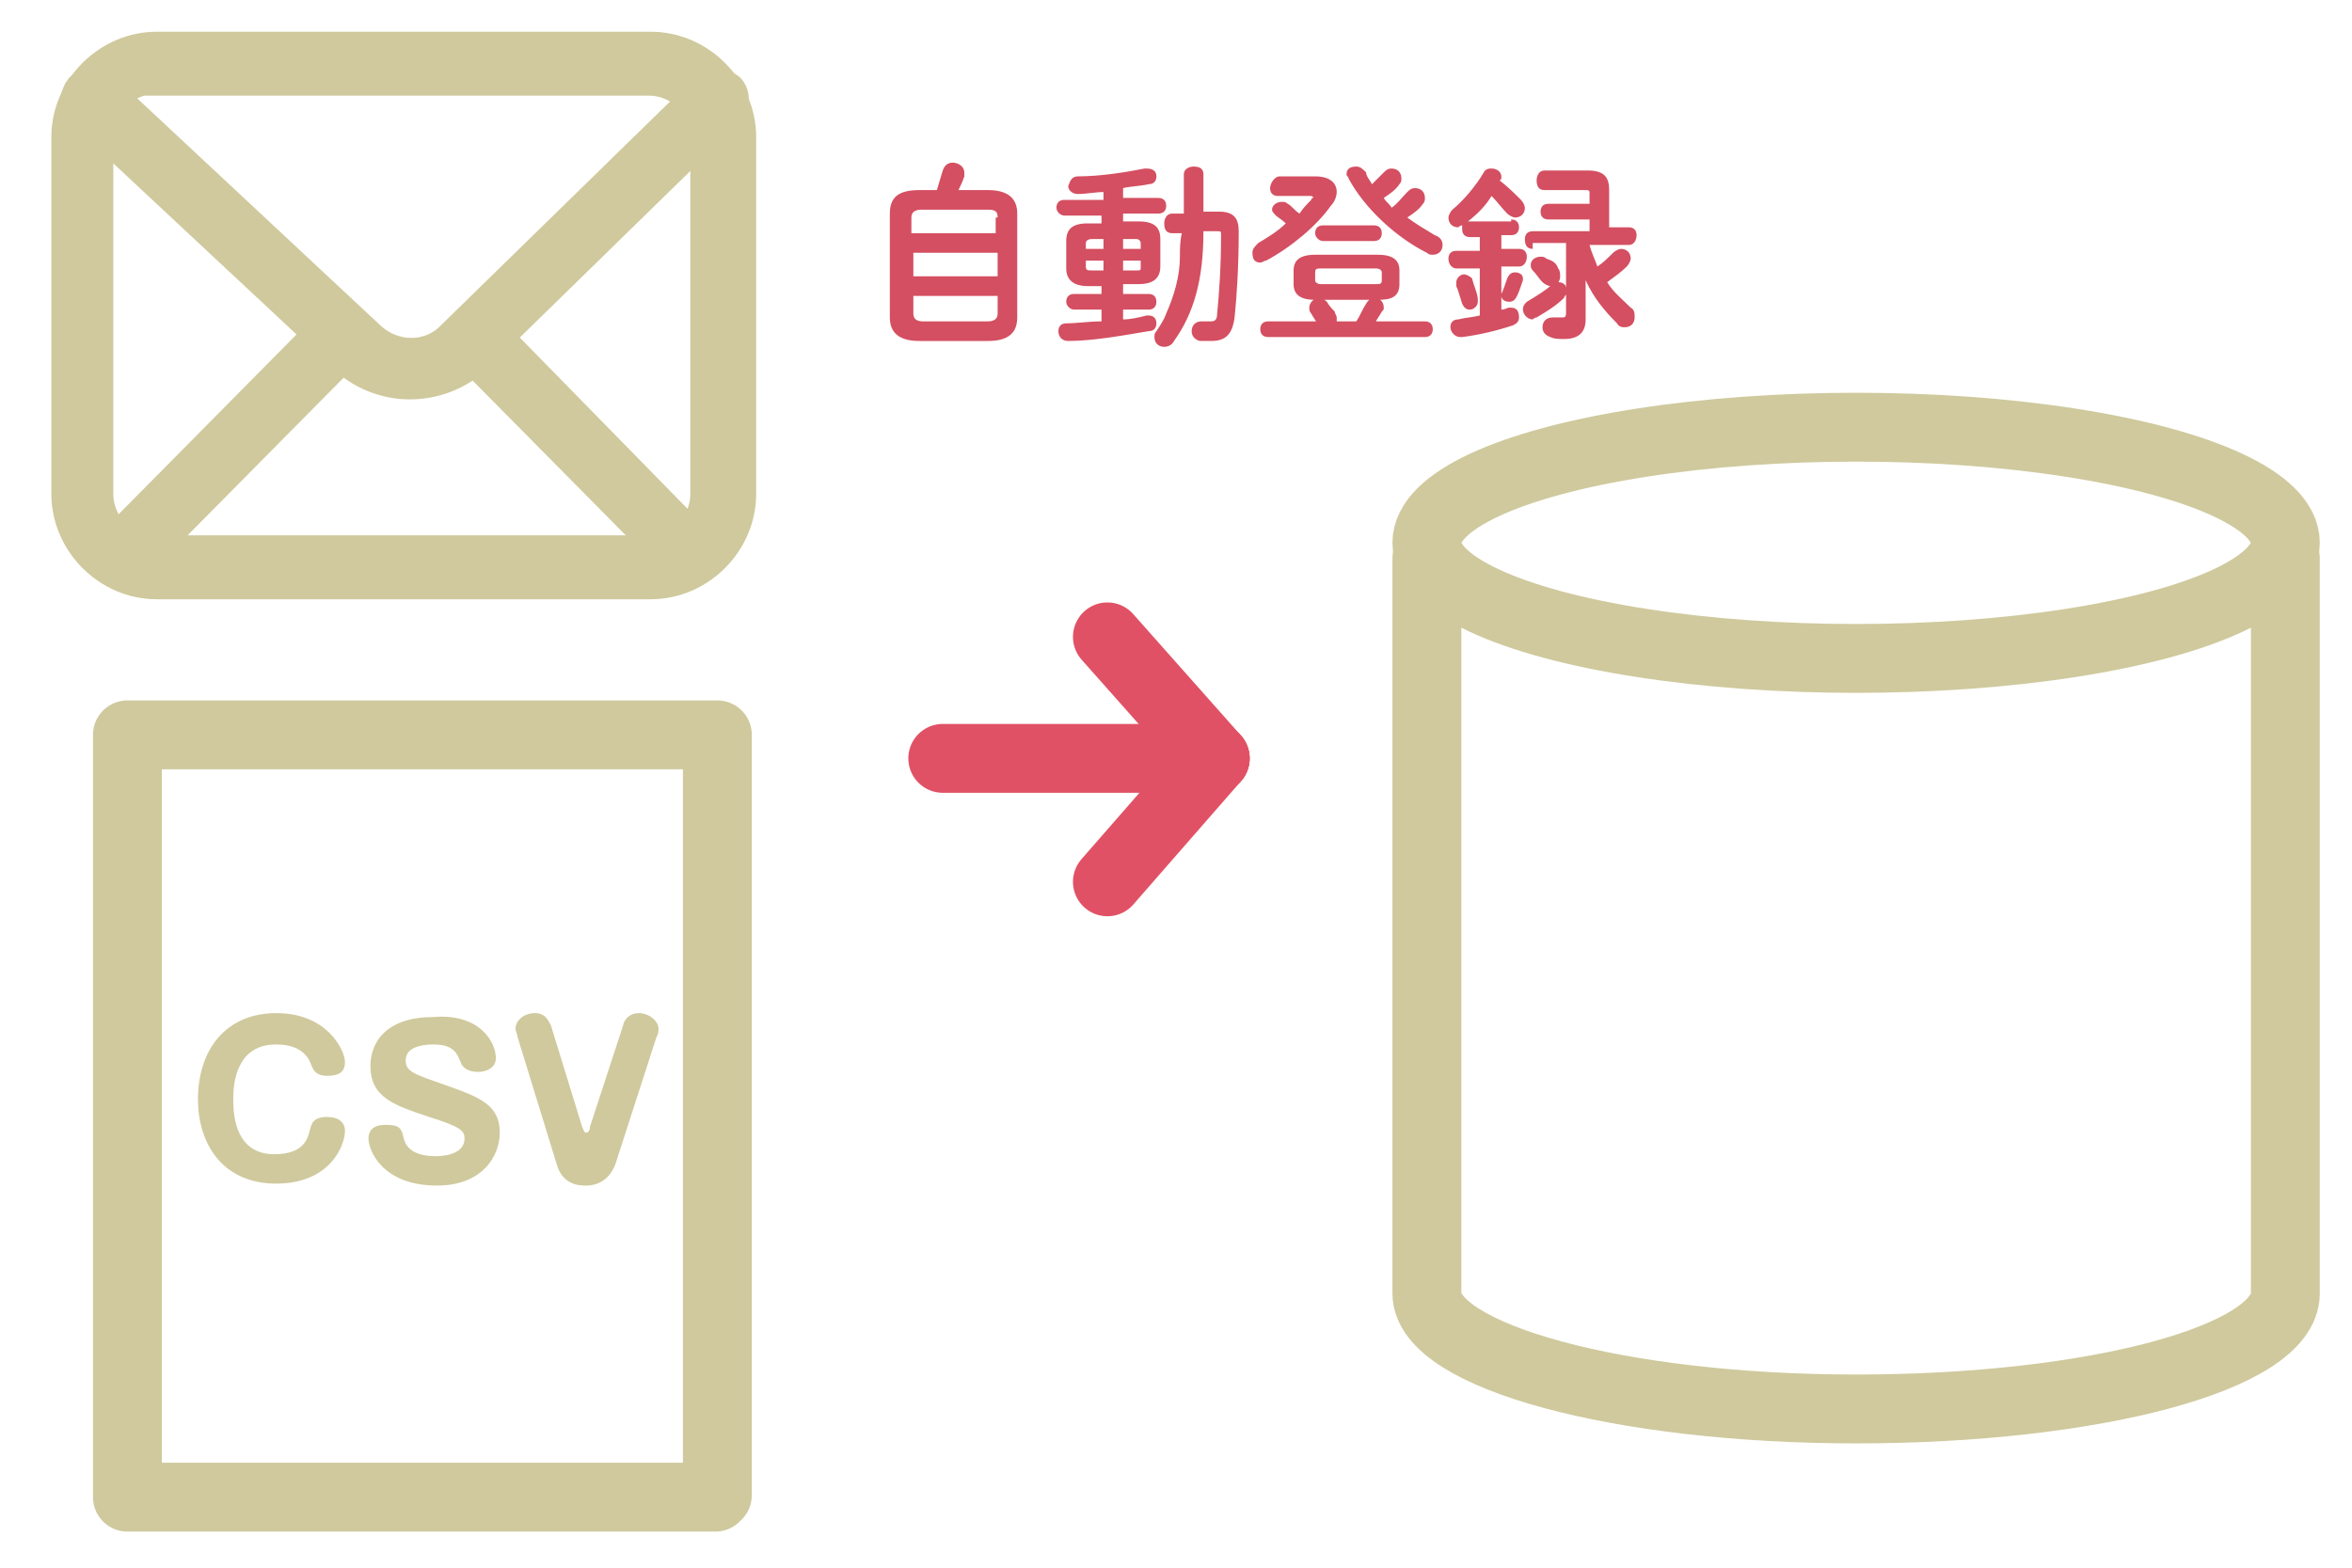 <?xml version="1.0" encoding="utf-8"?>
<!-- Generator: Adobe Illustrator 23.0.3, SVG Export Plug-In . SVG Version: 6.00 Build 0)  -->
<svg version="1.1" id="レイヤー_1" xmlns="http://www.w3.org/2000/svg" xmlns:xlink="http://www.w3.org/1999/xlink" x="0px"
	 y="0px" viewBox="0 0 120 80" style="enable-background:new 0 0 120 80;" xml:space="preserve">
<style type="text/css">
	.st0{fill:#D44F61;}
	.st1{fill:none;stroke:#CFC99D;stroke-width:3.514;stroke-linecap:round;stroke-linejoin:round;stroke-miterlimit:10;}
	.st2{fill:none;stroke:#E15165;stroke-width:3.514;stroke-linecap:round;stroke-linejoin:round;stroke-miterlimit:10;}
	.st3{fill:#CFC99D;stroke:#CFC99D;stroke-width:1.562;stroke-miterlimit:10;}
	.st4{fill:#CFC99D;}
</style>
<g>
	<g>
		<path class="st0" d="M46.9,17.4c-1,0-1.5-0.4-1.5-1.2v-5.3c0-0.8,0.4-1.2,1.5-1.2h0.9c0.1-0.3,0.2-0.7,0.3-1
			c0.1-0.3,0.3-0.4,0.5-0.4c0.3,0,0.6,0.2,0.6,0.5c0,0.1,0,0.1,0,0.2c-0.1,0.3-0.2,0.5-0.3,0.7h1.5c1,0,1.5,0.4,1.5,1.2v5.3
			c0,0.9-0.6,1.2-1.5,1.2H46.9z M50.9,11.1c0-0.3-0.1-0.4-0.5-0.4H47c-0.4,0-0.5,0.2-0.5,0.4v0.8h4.3V11.1z M46.6,14.1h4.3v-1.2
			h-4.3V14.1z M50.4,16.4c0.4,0,0.5-0.2,0.5-0.4v-0.9h-4.3V16c0,0.3,0.2,0.4,0.5,0.4H50.4z"/>
		<path class="st0" d="M56.3,11h-2c-0.2,0-0.4-0.2-0.4-0.4c0-0.2,0.1-0.4,0.4-0.4h2V9.8c-0.4,0-0.9,0.1-1.3,0.1
			c-0.3,0-0.5-0.2-0.5-0.4C54.6,9.2,54.7,9,55,9c1.1,0,2.4-0.2,3.4-0.4c0,0,0.1,0,0.1,0C58.9,8.6,59,8.8,59,9c0,0.2-0.1,0.4-0.4,0.4
			c-0.4,0.1-0.9,0.1-1.3,0.2v0.5h1.8c0.3,0,0.4,0.2,0.4,0.4c0,0.2-0.1,0.4-0.4,0.4h-1.8v0.4h0.8c0.8,0,1.1,0.3,1.1,0.9v1.4
			c0,0.7-0.5,0.9-1.1,0.9h-0.8V15h1.3c0.3,0,0.4,0.2,0.4,0.4c0,0.2-0.1,0.4-0.4,0.4h-1.3v0.5c0.4,0,0.8-0.1,1.2-0.2c0,0,0.1,0,0.1,0
			c0.3,0,0.4,0.2,0.4,0.4c0,0.2-0.1,0.4-0.4,0.4c-1.2,0.2-2.8,0.5-4.1,0.5c-0.3,0-0.5-0.2-0.5-0.5c0-0.2,0.1-0.4,0.4-0.4
			c0.5,0,1.2-0.1,1.8-0.1v-0.6h-1.4c-0.2,0-0.4-0.2-0.4-0.4c0-0.2,0.1-0.4,0.4-0.4h1.4v-0.4h-0.7c-0.7,0-1.1-0.3-1.1-0.9v-1.4
			c0-0.6,0.3-0.9,1.1-0.9h0.7V11z M56.3,12.7v-0.5h-0.6c-0.2,0-0.3,0.1-0.3,0.2v0.3H56.3z M56.3,13.8v-0.5h-0.9v0.3
			c0,0.2,0.1,0.2,0.3,0.2H56.3z M57.3,12.7h0.9v-0.3c0-0.1-0.1-0.2-0.2-0.2h-0.7V12.7z M58,13.8c0.2,0,0.2,0,0.2-0.2v-0.3h-0.9v0.5
			H58z M61.4,11.8c0,2.5-0.5,4.2-1.5,5.6c-0.1,0.2-0.3,0.3-0.5,0.3c-0.3,0-0.5-0.2-0.5-0.5c0-0.1,0-0.2,0.1-0.3
			c0.2-0.3,0.4-0.6,0.5-0.9c0.4-0.9,0.7-1.9,0.7-2.9c0-0.4,0-0.8,0.1-1.2l-0.5,0c-0.3,0-0.4-0.2-0.4-0.5c0-0.2,0.1-0.5,0.4-0.5
			l0.6,0v-2c0-0.3,0.3-0.4,0.5-0.4c0.3,0,0.5,0.1,0.5,0.4v1.9l0.7,0h0.1c0.8,0,1,0.4,1,1c0,1.8-0.1,3.3-0.2,4.3
			c-0.1,1-0.5,1.3-1.2,1.3c-0.2,0-0.4,0-0.6,0c-0.3-0.1-0.4-0.3-0.4-0.5c0-0.3,0.2-0.5,0.5-0.5c0,0,0.1,0,0.1,0c0.1,0,0.3,0,0.4,0
			c0.2,0,0.3-0.1,0.3-0.4c0.1-1,0.2-2.4,0.2-4c0-0.2,0-0.2-0.2-0.2L61.4,11.8z"/>
		<path class="st0" d="M67.1,9c0.7,0,1.1,0.3,1.1,0.8c0,0.2-0.1,0.5-0.3,0.7c-0.7,1-2,2.1-3.3,2.8c-0.1,0-0.2,0.1-0.3,0.1
			c-0.3,0-0.4-0.2-0.4-0.5c0-0.2,0.1-0.3,0.3-0.5c0.5-0.3,1-0.6,1.4-1c-0.2-0.2-0.4-0.3-0.5-0.4c-0.1-0.1-0.2-0.2-0.2-0.3
			c0-0.2,0.2-0.4,0.5-0.4c0.1,0,0.2,0,0.3,0.1c0.2,0.1,0.3,0.3,0.6,0.5c0.2-0.3,0.4-0.5,0.6-0.7c0-0.1,0.1-0.1,0.1-0.1
			c0-0.1-0.1-0.1-0.2-0.1h-1.6c-0.3,0-0.4-0.2-0.4-0.4S65,9,65.3,9H67.1z M67.2,16.5c-0.1-0.2-0.2-0.3-0.3-0.5
			c-0.1-0.1-0.1-0.2-0.1-0.3c0-0.3,0.3-0.5,0.5-0.5c0.1,0,0.3,0.1,0.4,0.2c0.1,0.2,0.3,0.4,0.4,0.5c0,0.1,0.1,0.2,0.1,0.3
			c0,0.1,0,0.1,0,0.2h1c0.2-0.3,0.3-0.6,0.5-0.9c0.1-0.2,0.3-0.3,0.4-0.3c0.3,0,0.5,0.2,0.5,0.5c0,0.1,0,0.1-0.1,0.2
			c-0.1,0.2-0.2,0.3-0.3,0.5h2.5c0.3,0,0.4,0.2,0.4,0.4c0,0.2-0.1,0.4-0.4,0.4h-8c-0.3,0-0.4-0.2-0.4-0.4c0-0.2,0.1-0.4,0.4-0.4
			H67.2z M67.1,15.3c-0.8,0-1.1-0.3-1.1-0.8v-0.7c0-0.5,0.3-0.8,1.1-0.8h3.2c0.8,0,1.1,0.3,1.1,0.8v0.7c0,0.7-0.5,0.8-1.1,0.8H67.1z
			 M70.2,14.5c0.2,0,0.3,0,0.3-0.2v-0.4c0-0.1-0.1-0.2-0.3-0.2h-2.8c-0.2,0-0.3,0-0.3,0.2v0.4c0,0.1,0.1,0.2,0.3,0.2H70.2z
			 M67.5,12.3c-0.2,0-0.4-0.2-0.4-0.4c0-0.2,0.1-0.4,0.4-0.4h2.6c0.3,0,0.4,0.2,0.4,0.4c0,0.2-0.1,0.4-0.4,0.4H67.5z M71,10.6
			c0.3-0.2,0.5-0.5,0.8-0.8c0.1-0.1,0.2-0.2,0.4-0.2c0.3,0,0.5,0.2,0.5,0.5c0,0.1,0,0.2-0.1,0.3c-0.2,0.3-0.5,0.5-0.8,0.7
			c0.4,0.3,0.9,0.6,1.4,0.9c0.3,0.1,0.4,0.3,0.4,0.5c0,0.3-0.2,0.5-0.5,0.5c-0.1,0-0.2,0-0.3-0.1c-1.6-0.8-3.2-2.3-4-3.8
			c0-0.1-0.1-0.1-0.1-0.2c0-0.3,0.2-0.4,0.5-0.4c0.2,0,0.3,0.1,0.5,0.3C69.7,9,69.9,9.2,70,9.4c0.2-0.2,0.4-0.4,0.6-0.6
			c0.1-0.1,0.2-0.2,0.4-0.2c0.3,0,0.5,0.2,0.5,0.5c0,0.1,0,0.2-0.1,0.3c-0.2,0.3-0.5,0.5-0.8,0.7C70.7,10.3,70.9,10.4,71,10.6z"/>
		<path class="st0" d="M77.1,11.2c0.3,0,0.4,0.2,0.4,0.4c0,0.2-0.1,0.4-0.4,0.4h-0.5v0.7h0.9c0.3,0,0.4,0.2,0.4,0.4
			c0,0.2-0.1,0.5-0.4,0.5h-0.9v2.2c0.2,0,0.3-0.1,0.4-0.1c0,0,0.1,0,0.1,0c0.3,0,0.4,0.2,0.4,0.5c0,0.2-0.1,0.3-0.3,0.4
			c-0.9,0.3-1.8,0.5-2.6,0.6h-0.1c-0.3,0-0.5-0.3-0.5-0.5c0-0.2,0.1-0.4,0.4-0.4c0.4-0.1,0.7-0.1,1.1-0.2v-2.4h-1.2
			c-0.2,0-0.4-0.2-0.4-0.5c0-0.2,0.1-0.4,0.4-0.4h1.2v-0.7H75c-0.3,0-0.4-0.2-0.4-0.4c0-0.1,0-0.2,0-0.2c-0.1,0-0.2,0.1-0.2,0.1
			c-0.3,0-0.5-0.2-0.5-0.5c0-0.1,0.1-0.3,0.2-0.4c0.5-0.4,1.2-1.2,1.6-1.9c0.1-0.2,0.3-0.2,0.4-0.2c0.3,0,0.5,0.2,0.5,0.4
			c0,0.1,0,0.2-0.1,0.2c0.4,0.3,0.8,0.7,1.1,1c0.1,0.1,0.2,0.3,0.2,0.4c0,0.3-0.2,0.5-0.5,0.5c-0.1,0-0.3-0.1-0.4-0.2
			c-0.3-0.3-0.5-0.6-0.8-0.9c-0.3,0.5-0.7,0.9-1.2,1.3H77.1z M75.4,15.3c0,0,0,0.1,0,0.1c0,0.2-0.2,0.4-0.4,0.4
			c-0.2,0-0.3-0.1-0.4-0.3c-0.1-0.3-0.2-0.7-0.3-0.9c0-0.1,0-0.1,0-0.2c0-0.2,0.2-0.4,0.4-0.4c0.1,0,0.3,0.1,0.4,0.2
			C75.2,14.6,75.4,15,75.4,15.3z M77.3,13.9c0.2,0,0.4,0.1,0.4,0.3c0,0,0,0.1,0,0.1c-0.1,0.3-0.2,0.6-0.3,0.8
			c-0.1,0.2-0.2,0.3-0.4,0.3c-0.2,0-0.4-0.1-0.4-0.3c0,0,0-0.1,0-0.1c0.1-0.2,0.2-0.5,0.3-0.8C77,14,77.1,13.9,77.3,13.9z
			 M78.2,12.7c-0.3,0-0.4-0.2-0.4-0.5c0-0.2,0.1-0.4,0.4-0.4h2.9v-0.6H79c-0.3,0-0.4-0.2-0.4-0.4s0.1-0.4,0.4-0.4h2.1V9.9
			c0-0.2,0-0.2-0.3-0.2h-2c-0.3,0-0.4-0.2-0.4-0.5c0-0.2,0.1-0.5,0.4-0.5h2.2c0.9,0,1.1,0.4,1.1,1v1.9h1c0.3,0,0.4,0.2,0.4,0.4
			c0,0.2-0.1,0.5-0.4,0.5h-2c0.1,0.4,0.3,0.8,0.4,1.1c0.3-0.2,0.5-0.4,0.8-0.7c0.1-0.1,0.3-0.2,0.4-0.2c0.3,0,0.5,0.2,0.5,0.5
			c0,0.1-0.1,0.3-0.2,0.4c-0.3,0.3-0.6,0.5-1,0.8c0.3,0.5,0.8,0.9,1.2,1.3c0.2,0.1,0.2,0.3,0.2,0.5c0,0.3-0.2,0.5-0.5,0.5
			c-0.1,0-0.3,0-0.4-0.2c-0.6-0.6-1.2-1.3-1.6-2.2l0,1.5v0.5c0,0.7-0.4,1-1.1,1c-0.3,0-0.5,0-0.7-0.1c-0.3-0.1-0.4-0.3-0.4-0.5
			c0-0.3,0.2-0.5,0.5-0.5c0,0,0.1,0,0.1,0c0.2,0,0.2,0,0.4,0c0.1,0,0.2,0,0.2-0.2v-1c0,0.1-0.1,0.1-0.1,0.2c-0.4,0.4-0.9,0.7-1.4,1
			c-0.1,0-0.2,0.1-0.2,0.1c-0.3,0-0.5-0.3-0.5-0.5c0-0.2,0.1-0.3,0.2-0.4c0.5-0.3,1-0.6,1.3-0.9c0.1-0.1,0.2-0.1,0.3-0.1
			c0.2,0,0.4,0.1,0.4,0.3v-2.3H78.2z M79.5,13.7c0.1,0.1,0.1,0.3,0.1,0.4c0,0.3-0.2,0.5-0.5,0.5c-0.1,0-0.3-0.1-0.4-0.2
			c-0.2-0.2-0.3-0.4-0.5-0.6c-0.1-0.1-0.1-0.2-0.1-0.3c0-0.2,0.2-0.4,0.5-0.4c0.1,0,0.2,0,0.3,0.1C79.2,13.3,79.4,13.4,79.5,13.7z"
			/>
	</g>
	<ellipse class="st1" cx="94.7" cy="27.7" rx="21.9" ry="5.9"/>
	<path class="st1" d="M72.8,28.5V66c0,3.2,9.8,5.9,21.9,5.9s21.9-2.6,21.9-5.9V28.5"/>
	<g>
		<line class="st2" x1="48.1" y1="38.7" x2="62" y2="38.7"/>
		<line class="st2" x1="62" y1="38.7" x2="56.5" y2="45"/>
		<line class="st2" x1="62" y1="38.7" x2="56.5" y2="32.5"/>
	</g>
	<g>
		<path class="st3" d="M6.9,28.3c-0.2,0-0.4-0.1-0.6-0.2C6,27.8,6,27.3,6.4,27l9.5-9.6c0.3-0.3,0.8-0.3,1.2,0c0.3,0.3,0.3,0.8,0,1.2
			l-9.5,9.6C7.4,28.3,7.2,28.3,6.9,28.3z"/>
		<path class="st3" d="M34.4,28.3c-0.2,0-0.4-0.1-0.6-0.2l-9.5-9.6c-0.3-0.3-0.3-0.8,0-1.2c0.3-0.3,0.8-0.3,1.2,0L35,27
			c0.3,0.3,0.3,0.8,0,1.2C34.9,28.3,34.7,28.3,34.4,28.3z"/>
		<path class="st3" d="M20.9,19.6c-1.1,0-2.3-0.4-3.2-1.2L4.1,5.7c-0.3-0.3-0.3-0.8,0-1.2c0.3-0.3,0.8-0.3,1.2,0l13.6,12.7
			c1.2,1.1,3,1.1,4.1,0L36,4.5c0.3-0.3,0.8-0.3,1.2,0c0.3,0.3,0.3,0.8,0,1.2l-13,12.7C23.2,19.2,22.1,19.6,20.9,19.6z"/>
		<path class="st3" d="M33.2,29.8H8c-2.5,0-4.6-2.1-4.6-4.6V7c0-2.5,2.1-4.6,4.6-4.6h25.2c2.5,0,4.6,2.1,4.6,4.6v18.2
			C37.8,27.7,35.7,29.8,33.2,29.8z M8,4C6.4,4,5,5.3,5,7v18.2c0,1.6,1.3,2.9,2.9,2.9h25.2c1.6,0,2.9-1.3,2.9-2.9V7
			c0-1.6-1.3-2.9-2.9-2.9H8z"/>
	</g>
	<polyline class="st1" points="36.5,76.4 6.5,76.4 6.5,37.5 36.6,37.5 36.6,76.3 	"/>
	<g>
		<path class="st4" d="M17.6,54.2c0,0.5-0.3,0.7-0.9,0.7c-0.6,0-0.7-0.3-0.8-0.5c-0.1-0.3-0.4-1.1-1.8-1.1c-0.5,0-1.2,0.1-1.7,0.8
			c-0.4,0.6-0.5,1.3-0.5,2c0,0.8,0.1,2.8,2.1,2.8c1.5,0,1.7-0.8,1.8-1.2c0.1-0.4,0.2-0.7,0.9-0.7c0.6,0,0.9,0.3,0.9,0.7
			c0,0.8-0.8,2.7-3.5,2.7c-2.8,0-4-2.1-4-4.3c0-2.5,1.4-4.4,4-4.4C16.7,51.7,17.6,53.6,17.6,54.2z"/>
		<path class="st4" d="M25.3,54c0,0.5-0.5,0.7-0.9,0.7c-0.5,0-0.8-0.2-0.9-0.5c-0.2-0.5-0.4-0.9-1.4-0.9c-0.2,0-1.4,0-1.4,0.8
			c0,0.6,0.4,0.7,2.1,1.3c1.7,0.6,2.7,1,2.7,2.4c0,1.2-0.9,2.7-3.2,2.7c-2.8,0-3.5-1.8-3.5-2.4c0-0.7,0.7-0.7,0.9-0.7
			c0.7,0,0.8,0.2,0.9,0.7c0.2,0.8,1.1,0.9,1.6,0.9c0.2,0,1.5,0,1.5-0.9c0-0.4-0.2-0.6-1.8-1.1c-1.8-0.6-3-1-3-2.6
			c0-1.3,0.9-2.5,3.2-2.5C24.5,51.7,25.3,53.2,25.3,54z"/>
		<path class="st4" d="M29.7,57.5c0.1,0.2,0.1,0.3,0.2,0.3c0.1,0,0.2-0.1,0.2-0.3l1.7-5.2c0-0.1,0.2-0.6,0.8-0.6c0.5,0,1,0.4,1,0.8
			c0,0,0,0.3-0.1,0.4l-2.1,6.5c-0.3,0.8-0.9,1.1-1.5,1.1c-0.3,0-1.2,0-1.5-1.1l-2-6.5c0-0.1-0.1-0.3-0.1-0.4c0-0.4,0.4-0.8,1-0.8
			c0.6,0,0.7,0.5,0.8,0.6L29.7,57.5z"/>
	</g>
</g>
</svg>
